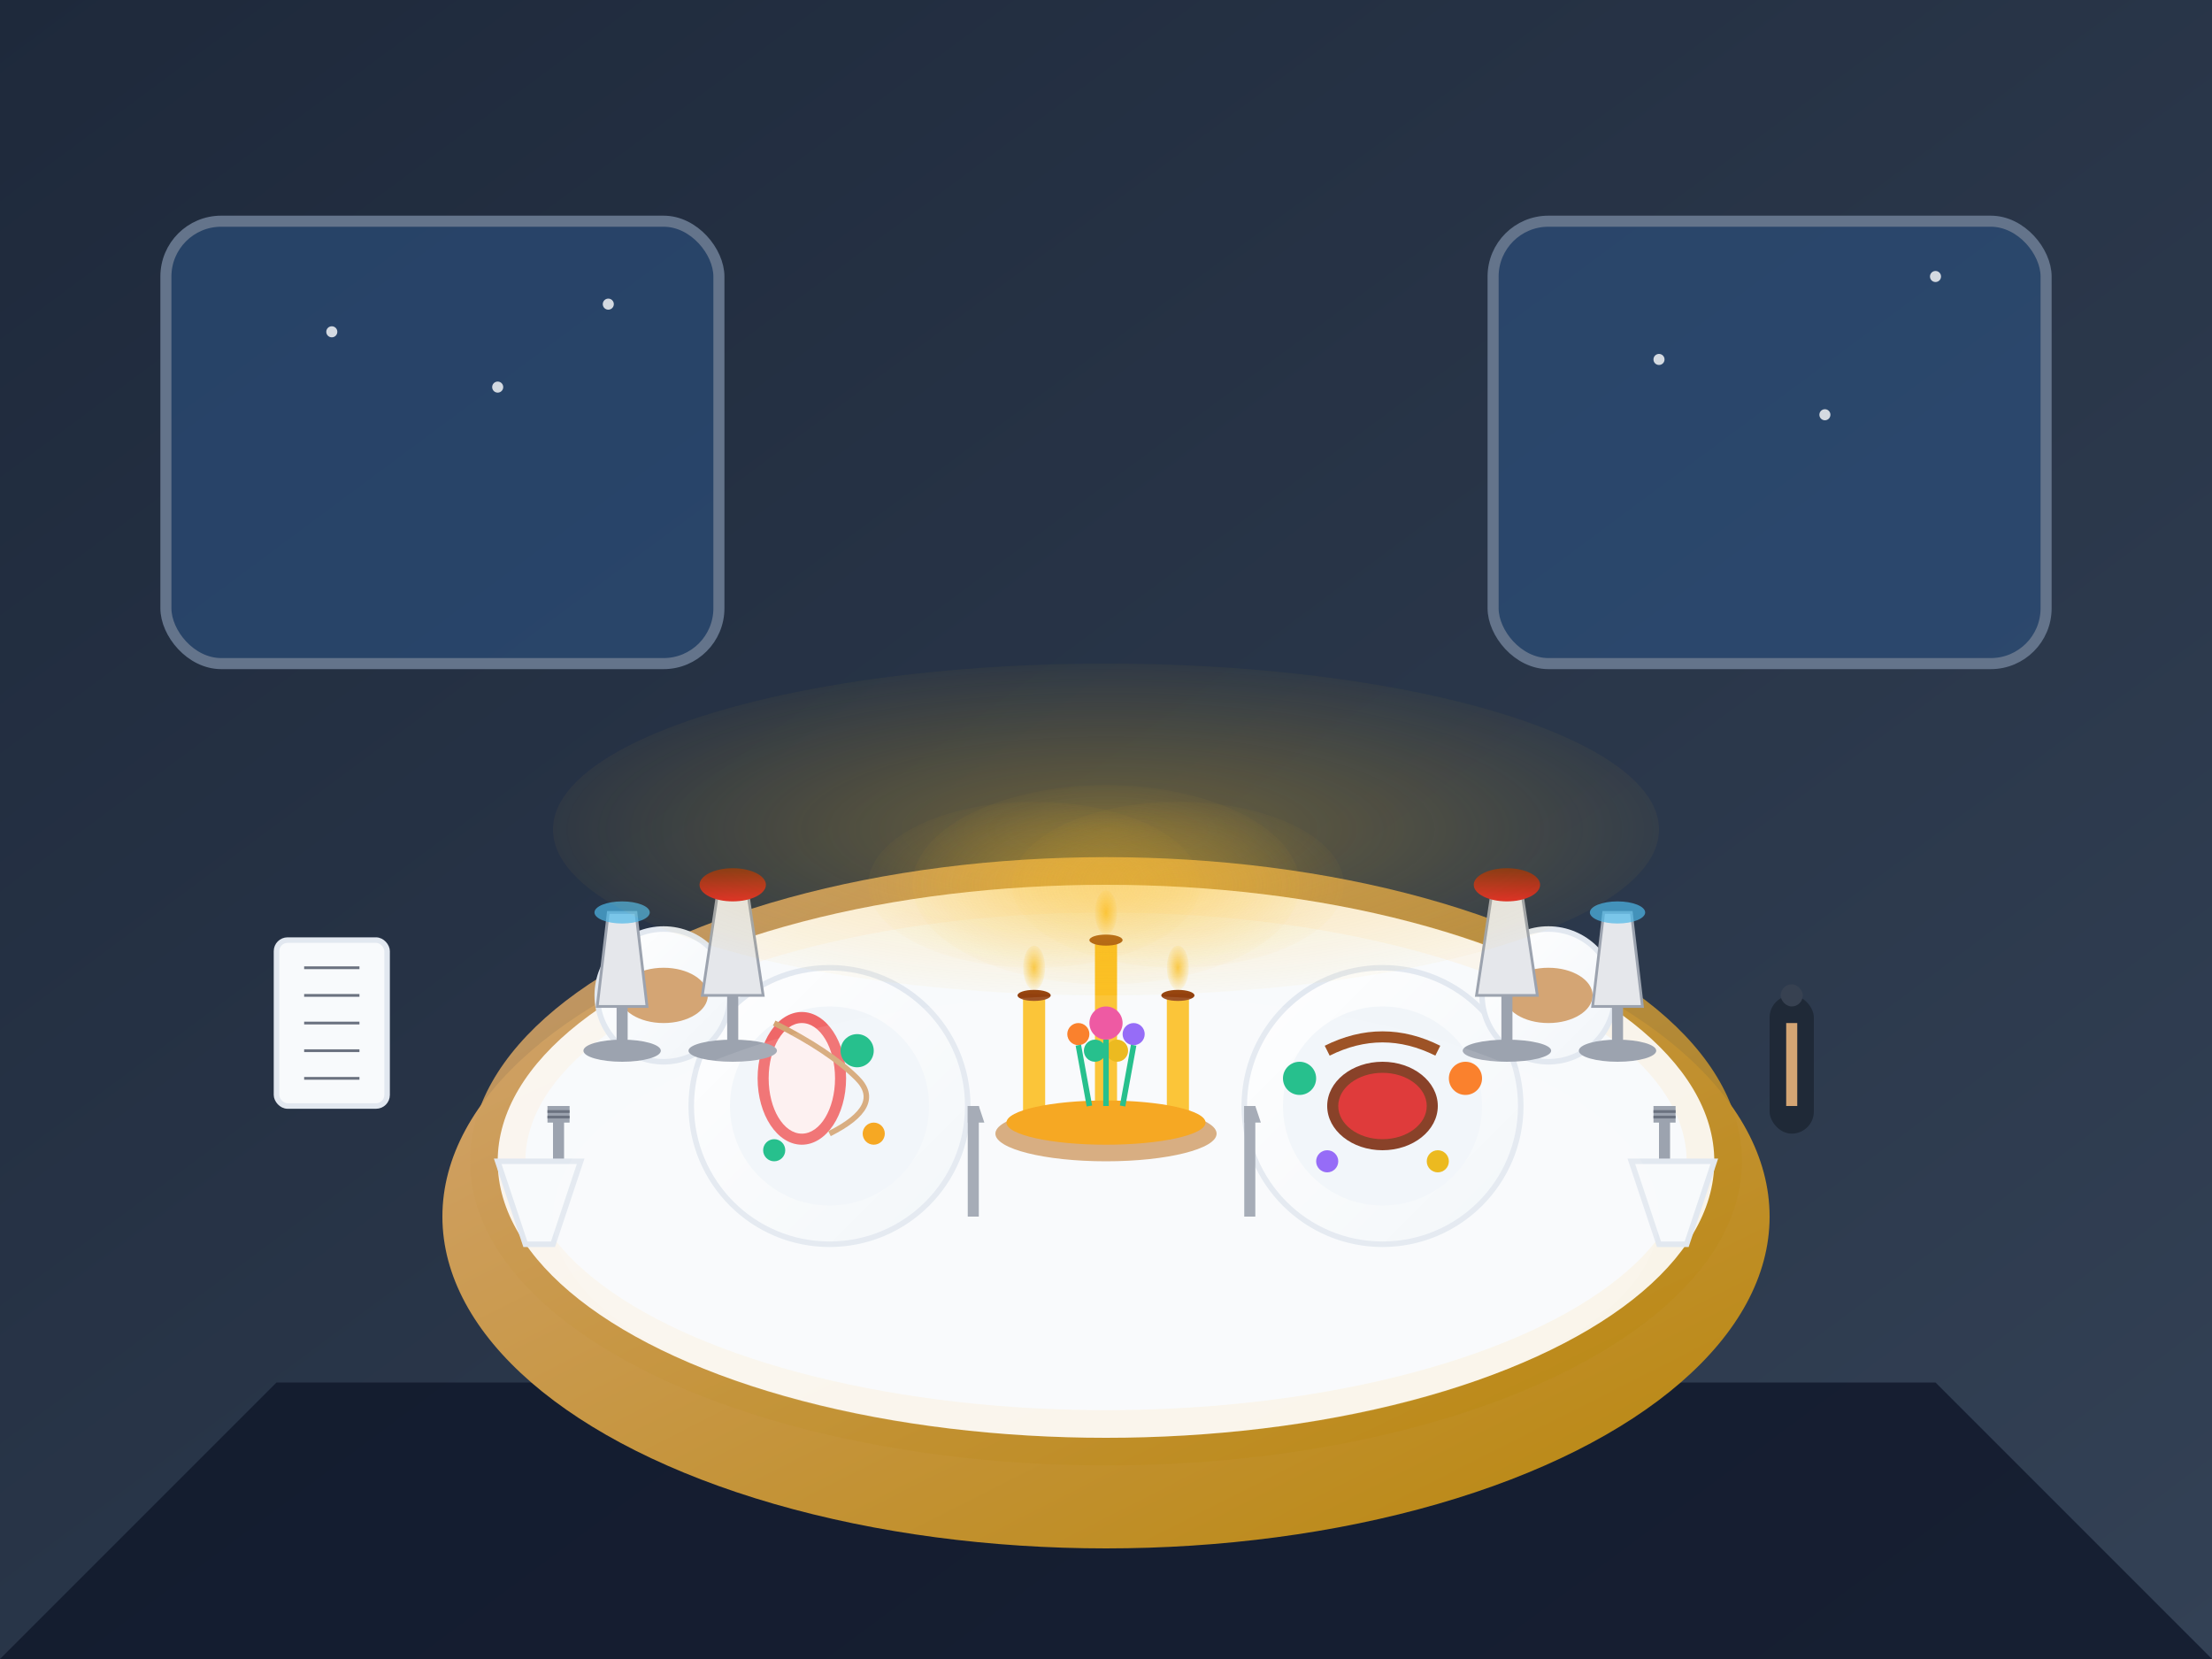 <svg xmlns="http://www.w3.org/2000/svg" width="400" height="300" viewBox="0 0 400 300">
  <rect x="0" y="0" width="400" height="300" fill="#333333" stroke="none"/>
  <defs>
    <linearGradient id="tableGradient" x1="0%" y1="0%" x2="100%" y2="100%">
      <stop offset="0%" style="stop-color:#d4a574;stop-opacity:1" />
      <stop offset="100%" style="stop-color:#b8860b;stop-opacity:1" />
    </linearGradient>
    <linearGradient id="plateGradient" x1="0%" y1="0%" x2="100%" y2="100%">
      <stop offset="0%" style="stop-color:#ffffff;stop-opacity:1" />
      <stop offset="100%" style="stop-color:#f1f5f9;stop-opacity:1" />
    </linearGradient>
    <radialGradient id="candleLight" cx="50%" cy="50%" r="50%">
      <stop offset="0%" style="stop-color:#fbbf24;stop-opacity:0.8" />
      <stop offset="100%" style="stop-color:#fbbf24;stop-opacity:0.1" />
    </radialGradient>
    <linearGradient id="wineGradient" x1="0%" y1="0%" x2="0%" y2="100%">
      <stop offset="0%" style="stop-color:#7c2d12;stop-opacity:1" />
      <stop offset="100%" style="stop-color:#dc2626;stop-opacity:1" />
    </linearGradient>
    <linearGradient id="backgroundGradient" x1="0%" y1="0%" x2="100%" y2="100%">
      <stop offset="0%" style="stop-color:#1e293b;stop-opacity:1" />
      <stop offset="100%" style="stop-color:#334155;stop-opacity:1" />
    </linearGradient>
  </defs>
  
  <!-- Background - elegant dining room -->
  <rect x="0" y="0" width="400" height="300" fill="url(#backgroundGradient)"/>
  
  <!-- Floor -->
  <polygon points="0,300 400,300 350,250 50,250" fill="#0f172a" opacity="0.8"/>
  
  <!-- Elegant table -->
  <ellipse cx="200" cy="220" rx="120" ry="60" fill="url(#tableGradient)"/>
  <ellipse cx="200" cy="210" rx="115" ry="55" fill="url(#tableGradient)" opacity="0.9"/>
  
  <!-- Table cloth edge -->
  <ellipse cx="200" cy="210" rx="110" ry="50" fill="#ffffff" opacity="0.9"/>
  <ellipse cx="200" cy="210" rx="105" ry="45" fill="#f8fafc"/>
  
  <!-- Place settings -->
  <!-- Main plates -->
  <circle cx="150" cy="200" r="25" fill="url(#plateGradient)" stroke="#e2e8f0" stroke-width="1"/>
  <circle cx="250" cy="200" r="25" fill="url(#plateGradient)" stroke="#e2e8f0" stroke-width="1"/>
  
  <!-- Gourmet food presentation -->
  <!-- Left plate - seafood dish -->
  <circle cx="150" cy="200" r="18" fill="#f1f5f9"/>
  <!-- Lobster tail -->
  <ellipse cx="145" cy="195" rx="8" ry="12" fill="#ef4444" opacity="0.8"/>
  <ellipse cx="145" cy="195" rx="6" ry="10" fill="#ffffff" opacity="0.9"/>
  <!-- Garnish -->
  <circle cx="155" cy="190" r="3" fill="#10b981"/>
  <circle cx="158" cy="205" r="2" fill="#f59e0b"/>
  <circle cx="140" cy="208" r="2" fill="#10b981"/>
  <!-- Sauce drizzle -->
  <path d="M140 185 Q150 190 155 195 Q160 200 150 205" stroke="#d4a574" stroke-width="1" fill="none"/>
  
  <!-- Right plate - meat dish -->
  <circle cx="250" cy="200" r="18" fill="#f1f5f9"/>
  <!-- Filet -->
  <ellipse cx="250" cy="200" rx="10" ry="8" fill="#7c2d12"/>
  <ellipse cx="250" cy="200" rx="8" ry="6" fill="#dc2626"/>
  <!-- Vegetables -->
  <circle cx="235" cy="195" r="3" fill="#10b981"/>
  <circle cx="265" cy="195" r="3" fill="#f97316"/>
  <circle cx="240" cy="210" r="2" fill="#8b5cf6"/>
  <circle cx="260" cy="210" r="2" fill="#eab308"/>
  <!-- Sauce -->
  <path d="M240 190 Q250 185 260 190" stroke="#92400e" stroke-width="2" fill="none"/>
  
  <!-- Bread plates -->
  <circle cx="120" cy="180" r="12" fill="url(#plateGradient)" stroke="#e2e8f0"/>
  <circle cx="280" cy="180" r="12" fill="url(#plateGradient)" stroke="#e2e8f0"/>
  <!-- Artisan bread -->
  <ellipse cx="120" cy="180" rx="8" ry="5" fill="#d4a574"/>
  <ellipse cx="280" cy="180" rx="8" ry="5" fill="#d4a574"/>
  
  <!-- Wine glasses -->
  <!-- Left wine glass -->
  <path d="M130 160 L135 160 L138 180 L127 180 Z" fill="#e5e7eb" stroke="#9ca3af" stroke-width="0.5"/>
  <ellipse cx="132.5" cy="160" rx="6" ry="3" fill="url(#wineGradient)"/>
  <line x1="132.5" y1="180" x2="132.5" y2="190" stroke="#9ca3af" stroke-width="2"/>
  <ellipse cx="132.5" cy="190" rx="8" ry="2" fill="#9ca3af"/>
  
  <!-- Right wine glass -->
  <path d="M270 160 L275 160 L278 180 L267 180 Z" fill="#e5e7eb" stroke="#9ca3af" stroke-width="0.5"/>
  <ellipse cx="272.5" cy="160" rx="6" ry="3" fill="url(#wineGradient)"/>
  <line x1="272.5" y1="180" x2="272.5" y2="190" stroke="#9ca3af" stroke-width="2"/>
  <ellipse cx="272.5" cy="190" rx="8" ry="2" fill="#9ca3af"/>
  
  <!-- Water glasses -->
  <path d="M110 165 L115 165 L117 182 L108 182 Z" fill="#e5e7eb" stroke="#9ca3af" stroke-width="0.5"/>
  <ellipse cx="112.5" cy="165" rx="5" ry="2" fill="#4db8e8" opacity="0.7"/>
  <line x1="112.5" y1="182" x2="112.5" y2="190" stroke="#9ca3af" stroke-width="2"/>
  <ellipse cx="112.5" cy="190" rx="7" ry="2" fill="#9ca3af"/>
  
  <path d="M290 165 L295 165 L297 182 L288 182 Z" fill="#e5e7eb" stroke="#9ca3af" stroke-width="0.5"/>
  <ellipse cx="292.5" cy="165" rx="5" ry="2" fill="#4db8e8" opacity="0.7"/>
  <line x1="292.5" y1="182" x2="292.5" y2="190" stroke="#9ca3af" stroke-width="2"/>
  <ellipse cx="292.5" cy="190" rx="7" ry="2" fill="#9ca3af"/>
  
  <!-- Silverware -->
  <!-- Left setting -->
  <!-- Fork -->
  <rect x="100" y="200" width="2" height="20" fill="#9ca3af"/>
  <rect x="99" y="200" width="4" height="3" fill="#9ca3af"/>
  <line x1="99" y1="201" x2="103" y2="201" stroke="#6b7280" stroke-width="0.5"/>
  <line x1="99" y1="202" x2="103" y2="202" stroke="#6b7280" stroke-width="0.5"/>
  
  <!-- Knife -->
  <rect x="175" y="200" width="2" height="20" fill="#9ca3af"/>
  <path d="M175 200 L177 200 L178 203 L175 203 Z" fill="#9ca3af"/>
  
  <!-- Right setting -->
  <!-- Fork -->
  <rect x="300" y="200" width="2" height="20" fill="#9ca3af"/>
  <rect x="299" y="200" width="4" height="3" fill="#9ca3af"/>
  <line x1="299" y1="201" x2="303" y2="201" stroke="#6b7280" stroke-width="0.5"/>
  <line x1="299" y1="202" x2="303" y2="202" stroke="#6b7280" stroke-width="0.5"/>
  
  <!-- Knife -->
  <rect x="225" y="200" width="2" height="20" fill="#9ca3af"/>
  <path d="M225 200 L227 200 L228 203 L225 203 Z" fill="#9ca3af"/>
  
  <!-- Napkins -->
  <path d="M90 210 L105 210 L100 225 L95 225 Z" fill="#f8fafc" stroke="#e2e8f0"/>
  <path d="M295 210 L310 210 L305 225 L300 225 Z" fill="#f8fafc" stroke="#e2e8f0"/>
  
  <!-- Centerpiece candles -->
  <!-- Left candle -->
  <rect x="185" y="180" width="4" height="25" fill="#fbbf24"/>
  <ellipse cx="187" cy="180" rx="3" ry="1" fill="#92400e"/>
  <ellipse cx="187" cy="175" rx="2" ry="4" fill="url(#candleLight)"/>
  
  <!-- Center candle (taller) -->
  <rect x="198" y="170" width="4" height="35" fill="#fbbf24"/>
  <ellipse cx="200" cy="170" rx="3" ry="1" fill="#92400e"/>
  <ellipse cx="200" cy="165" rx="2" ry="4" fill="url(#candleLight)"/>
  
  <!-- Right candle -->
  <rect x="211" y="180" width="4" height="25" fill="#fbbf24"/>
  <ellipse cx="213" cy="180" rx="3" ry="1" fill="#92400e"/>
  <ellipse cx="213" cy="175" rx="2" ry="4" fill="url(#candleLight)"/>
  
  <!-- Candle holder base -->
  <ellipse cx="200" cy="205" rx="20" ry="5" fill="#d4a574"/>
  <ellipse cx="200" cy="203" rx="18" ry="4" fill="#f59e0b"/>
  
  <!-- Fresh flowers -->
  <circle cx="200" cy="185" r="3" fill="#ec4899"/>
  <circle cx="195" cy="187" r="2" fill="#f97316"/>
  <circle cx="205" cy="187" r="2" fill="#8b5cf6"/>
  <circle cx="198" cy="190" r="2" fill="#10b981"/>
  <circle cx="202" cy="190" r="2" fill="#eab308"/>
  
  <!-- Flower stems -->
  <line x1="200" y1="188" x2="200" y2="200" stroke="#10b981" stroke-width="1"/>
  <line x1="195" y1="189" x2="197" y2="200" stroke="#10b981" stroke-width="1"/>
  <line x1="205" y1="189" x2="203" y2="200" stroke="#10b981" stroke-width="1"/>
  
  <!-- Wine bottle -->
  <rect x="320" y="180" width="8" height="25" rx="4" fill="#1f2937"/>
  <rect x="322" y="178" width="4" height="4" rx="2" fill="#374151"/>
  <rect x="323" y="185" width="2" height="15" fill="#d4a574"/>
  
  <!-- Menu -->
  <rect x="50" y="170" width="20" height="30" rx="2" fill="#f8fafc" stroke="#e2e8f0"/>
  <line x1="55" y1="175" x2="65" y2="175" stroke="#6b7280" stroke-width="0.5"/>
  <line x1="55" y1="180" x2="65" y2="180" stroke="#6b7280" stroke-width="0.5"/>
  <line x1="55" y1="185" x2="65" y2="185" stroke="#6b7280" stroke-width="0.5"/>
  <line x1="55" y1="190" x2="65" y2="190" stroke="#6b7280" stroke-width="0.5"/>
  <line x1="55" y1="195" x2="65" y2="195" stroke="#6b7280" stroke-width="0.5"/>
  
  <!-- Ambient lighting effects -->
  <ellipse cx="200" cy="150" rx="100" ry="30" fill="url(#candleLight)" opacity="0.4"/>
  <ellipse cx="187" cy="160" rx="30" ry="15" fill="url(#candleLight)" opacity="0.3"/>
  <ellipse cx="200" cy="160" rx="35" ry="18" fill="url(#candleLight)" opacity="0.3"/>
  <ellipse cx="213" cy="160" rx="30" ry="15" fill="url(#candleLight)" opacity="0.3"/>
  
  <!-- Table reflection -->
  <ellipse cx="200" cy="220" rx="100" ry="40" fill="#ffffff" opacity="0.1"/>
  
  <!-- Background windows showing ocean view -->
  <rect x="30" y="40" width="100" height="80" rx="10" fill="#2c5282" opacity="0.6"/>
  <rect x="270" y="40" width="100" height="80" rx="10" fill="#2c5282" opacity="0.6"/>
  
  <!-- Window frames -->
  <rect x="30" y="40" width="100" height="80" rx="10" fill="none" stroke="#64748b" stroke-width="2"/>
  <rect x="270" y="40" width="100" height="80" rx="10" fill="none" stroke="#64748b" stroke-width="2"/>
  
  <!-- Stars through windows -->
  <circle cx="60" cy="60" r="1" fill="#ffffff" opacity="0.8"/>
  <circle cx="90" cy="70" r="1" fill="#ffffff" opacity="0.8"/>
  <circle cx="110" cy="55" r="1" fill="#ffffff" opacity="0.8"/>
  <circle cx="300" cy="65" r="1" fill="#ffffff" opacity="0.8"/>
  <circle cx="330" cy="75" r="1" fill="#ffffff" opacity="0.8"/>
  <circle cx="350" cy="50" r="1" fill="#ffffff" opacity="0.8"/>
</svg>
